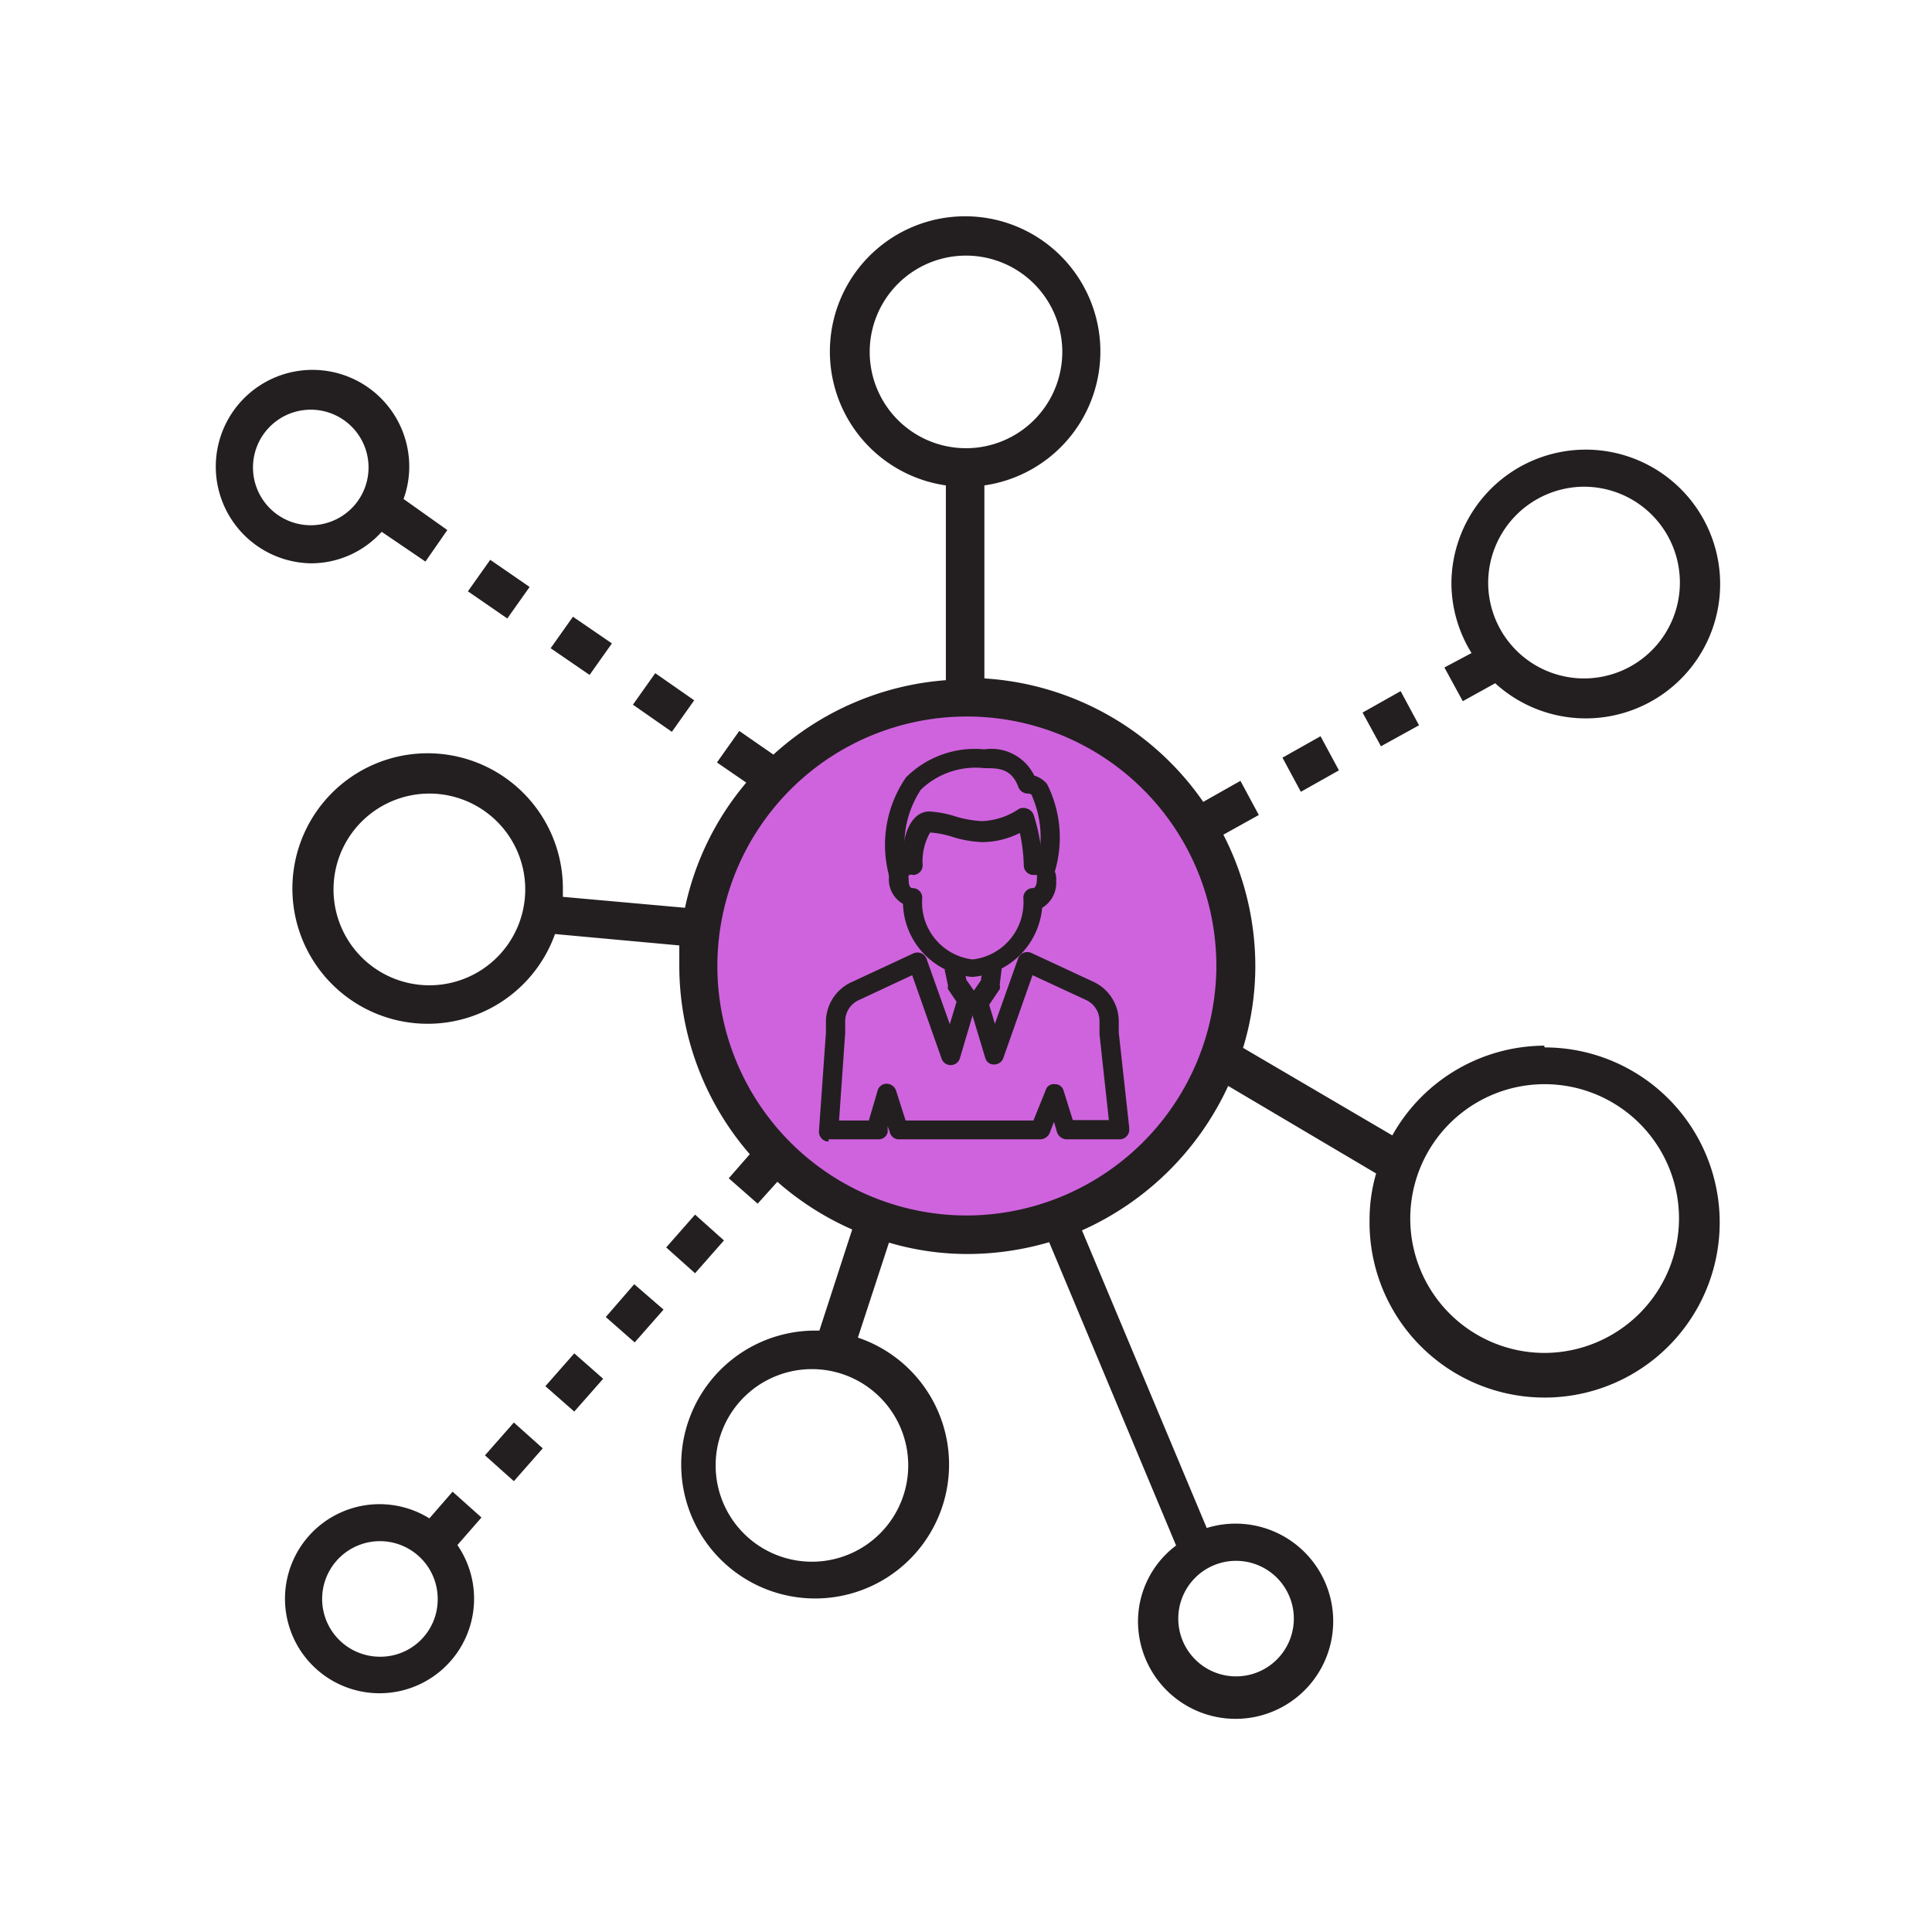 <svg xmlns="http://www.w3.org/2000/svg" viewBox="0 0 44.14 44.14"><defs><style>.cls-1{fill:#231f20;}.cls-2{fill:#cf63de;}</style></defs><g id="A_09_Multichannel" data-name="A 09 Multichannel"><path class="cls-1" d="M8.72,12.15l1,.68.5-.72-1-.71a2.18,2.18,0,0,0,.13-.72A2.21,2.21,0,1,0,7.1,12.87,2.17,2.17,0,0,0,8.72,12.15ZM5.78,10.68A1.32,1.32,0,1,1,7.1,12,1.32,1.32,0,0,1,5.78,10.68Z"/><path class="cls-1" d="M11,34.67l-.66-.59-.53.61a2.16,2.16,0,1,0,.64.61ZM8.64,37.85A1.32,1.32,0,1,1,10,36.54,1.31,1.31,0,0,1,8.64,37.85Z"/><path class="cls-1" d="M33,15.25l.42.77.74-.41a3.07,3.07,0,1,0-1-2.3,3.05,3.05,0,0,0,.46,1.61Zm3.2-4.13A2.19,2.19,0,1,1,34,13.31,2.2,2.2,0,0,1,36.16,11.12Z"/><circle class="cls-2" cx="22.16" cy="22.15" r="6.36"/><path class="cls-1" d="M35.28,23.89a4,4,0,0,0-3.47,2.05l-3.41-2a6.41,6.41,0,0,0,.28-1.87,6.57,6.57,0,0,0-.73-3l.81-.45-.42-.78-.85.48a6.57,6.57,0,0,0-5-2.82V11.09a3.09,3.09,0,1,0-.88,0v4.45a6.58,6.58,0,0,0-3.94,1.7l-.78-.54-.51.72.67.46a6.51,6.51,0,0,0-1.4,2.86l-2.79-.25s0-.1,0-.15a3.09,3.09,0,1,0-.18,1l2.84.26c0,.15,0,.31,0,.47a6.57,6.57,0,0,0,1.61,4.3l-.48.55.66.58.45-.5a6.63,6.63,0,0,0,1.71,1.09l-.75,2.31h-.12a3.06,3.06,0,1,0,1,.16l.71-2.17a6.34,6.34,0,0,0,1.81.26,6.67,6.67,0,0,0,1.85-.27l2.9,6.93A2.17,2.17,0,0,0,26,37a2.23,2.23,0,1,0,1.57-2.09l-2.85-6.8a6.67,6.67,0,0,0,3.34-3.3l3.38,2a3.79,3.79,0,0,0-.15,1.07,4,4,0,1,0,4-3.95ZM9.75,22.51A2.19,2.19,0,1,1,12,20.32,2.19,2.19,0,0,1,9.75,22.51ZM28.24,35.66A1.32,1.32,0,1,1,26.92,37,1.32,1.32,0,0,1,28.24,35.66ZM19.87,8.05a2.2,2.2,0,1,1,2.2,2.19A2.2,2.2,0,0,1,19.87,8.05Zm.88,25.42a2.2,2.2,0,1,1-2.2-2.19A2.2,2.2,0,0,1,20.75,33.47Zm1.32-5.7a5.7,5.7,0,1,1,5.72-5.7A5.72,5.72,0,0,1,22.07,27.77Zm13.21,3.14a3.07,3.07,0,1,1,3.08-3.07A3.08,3.08,0,0,1,35.28,30.91Z"/><polygon class="cls-1" points="11.74 33.84 12.4 33.09 11.74 32.5 11.08 33.25 11.74 33.84"/><polygon class="cls-1" points="15.88 29.09 16.54 28.34 15.88 27.75 15.22 28.5 15.88 29.09"/><polygon class="cls-1" points="14.5 30.67 15.16 29.92 14.49 29.34 13.84 30.09 14.5 30.67"/><polygon class="cls-1" points="13.12 32.25 13.78 31.5 13.12 30.92 12.46 31.67 13.12 32.25"/><polygon class="cls-1" points="11.2 12.79 10.69 13.51 11.59 14.13 12.1 13.41 11.2 12.79"/><polygon class="cls-1" points="13.98 14.7 13.09 14.09 12.58 14.81 13.47 15.42 13.98 14.7"/><polygon class="cls-1" points="14.97 15.38 14.46 16.1 15.35 16.72 15.86 16 14.97 15.38"/><polygon class="cls-1" points="30.17 16.82 29.3 17.31 29.72 18.09 30.59 17.6 30.17 16.82"/><polygon class="cls-1" points="32 15.79 31.13 16.28 31.55 17.05 32.42 16.57 32 15.79"/><path class="cls-1" d="M18.93,26.08a.21.21,0,0,1-.16-.07.23.23,0,0,1-.06-.16l.16-2.26v-.26a1,1,0,0,1,.56-.88l1.44-.67a.23.23,0,0,1,.18,0,.22.22,0,0,1,.12.13l.53,1.49.18-.6a.23.23,0,0,1,.28-.15.22.22,0,0,1,.14.28l-.37,1.25a.22.22,0,0,1-.42,0l-.67-1.9-1.22.57a.53.53,0,0,0-.31.48v.27l-.14,2h.68l.2-.68a.21.21,0,0,1,.21-.16h0a.23.23,0,0,1,.21.15l.22.69,2.92,0,.28-.69a.19.19,0,0,1,.21-.14.2.2,0,0,1,.2.15l.21.67h1.07a.22.22,0,0,1,0,.44l-1.22,0h0a.24.24,0,0,1-.21-.16l-.07-.24-.1.26a.24.24,0,0,1-.21.14l-3.23,0h0a.21.21,0,0,1-.21-.16l-.05-.14,0,.14a.21.21,0,0,1-.21.16H18.93Z"/><path class="cls-1" d="M25.36,25.83l-.24-2.2v-.3a.53.53,0,0,0-.3-.48l-1.23-.57-.67,1.9a.22.22,0,0,1-.21.14.2.2,0,0,1-.2-.15l-.38-1.26.42-.12.18.6.53-1.49a.22.22,0,0,1,.12-.13.23.23,0,0,1,.18,0l1.44.67a1,1,0,0,1,.56.88v.27l.24,2.18Z"/><path class="cls-1" d="M22.21,22.32a1.73,1.73,0,0,1-1.58-1.67.64.64,0,0,1-.32-.61.46.46,0,0,1,.32-.5c0-.53.22-1,.6-1a2.36,2.36,0,0,1,.59.11,2.52,2.52,0,0,0,.61.11,1.6,1.6,0,0,0,.85-.28.24.24,0,0,1,.2,0,.23.23,0,0,1,.14.15,4.35,4.35,0,0,1,.19,1,.48.48,0,0,1,.32.5.66.66,0,0,1-.32.61A1.74,1.74,0,0,1,22.21,22.32ZM20.76,20a.2.2,0,0,0,0,.08c0,.07,0,.21.09.21a.22.22,0,0,1,.22.23,1.31,1.31,0,0,0,1.15,1.4,1.31,1.31,0,0,0,1.16-1.4.22.22,0,0,1,.22-.23c.07,0,.09-.12.09-.21a.41.41,0,0,0,0-.09h-.08a.22.22,0,0,1-.22-.22,3.84,3.84,0,0,0-.09-.74,1.93,1.93,0,0,1-.85.21,2.57,2.57,0,0,1-.72-.13,2.23,2.23,0,0,0-.48-.09,1.33,1.33,0,0,0-.17.75.22.22,0,0,1-.22.22A.12.12,0,0,0,20.76,20Z"/><path class="cls-1" d="M20.31,20a2.72,2.72,0,0,1,.39-2.24,2.23,2.23,0,0,1,1.79-.64,1.09,1.09,0,0,1,1.14.6.61.61,0,0,1,.29.19,2.71,2.71,0,0,1,.18,2l-.43-.08a2.37,2.37,0,0,0-.09-1.64c0-.05-.07-.06-.1-.06a.23.23,0,0,1-.21-.14c-.16-.44-.46-.44-.78-.44a1.81,1.81,0,0,0-1.45.49,2.28,2.28,0,0,0-.29,1.88Z"/><path class="cls-1" d="M22.34,23.07h-.25a.2.2,0,0,1-.18-.1l-.25-.37a.13.13,0,0,1,0-.08l-.08-.37.43-.08.07.32.17.24.16-.23.05-.37.43.06-.05.41a.18.18,0,0,1,0,.1l-.25.37A.21.21,0,0,1,22.34,23.07Z"/></g></svg>